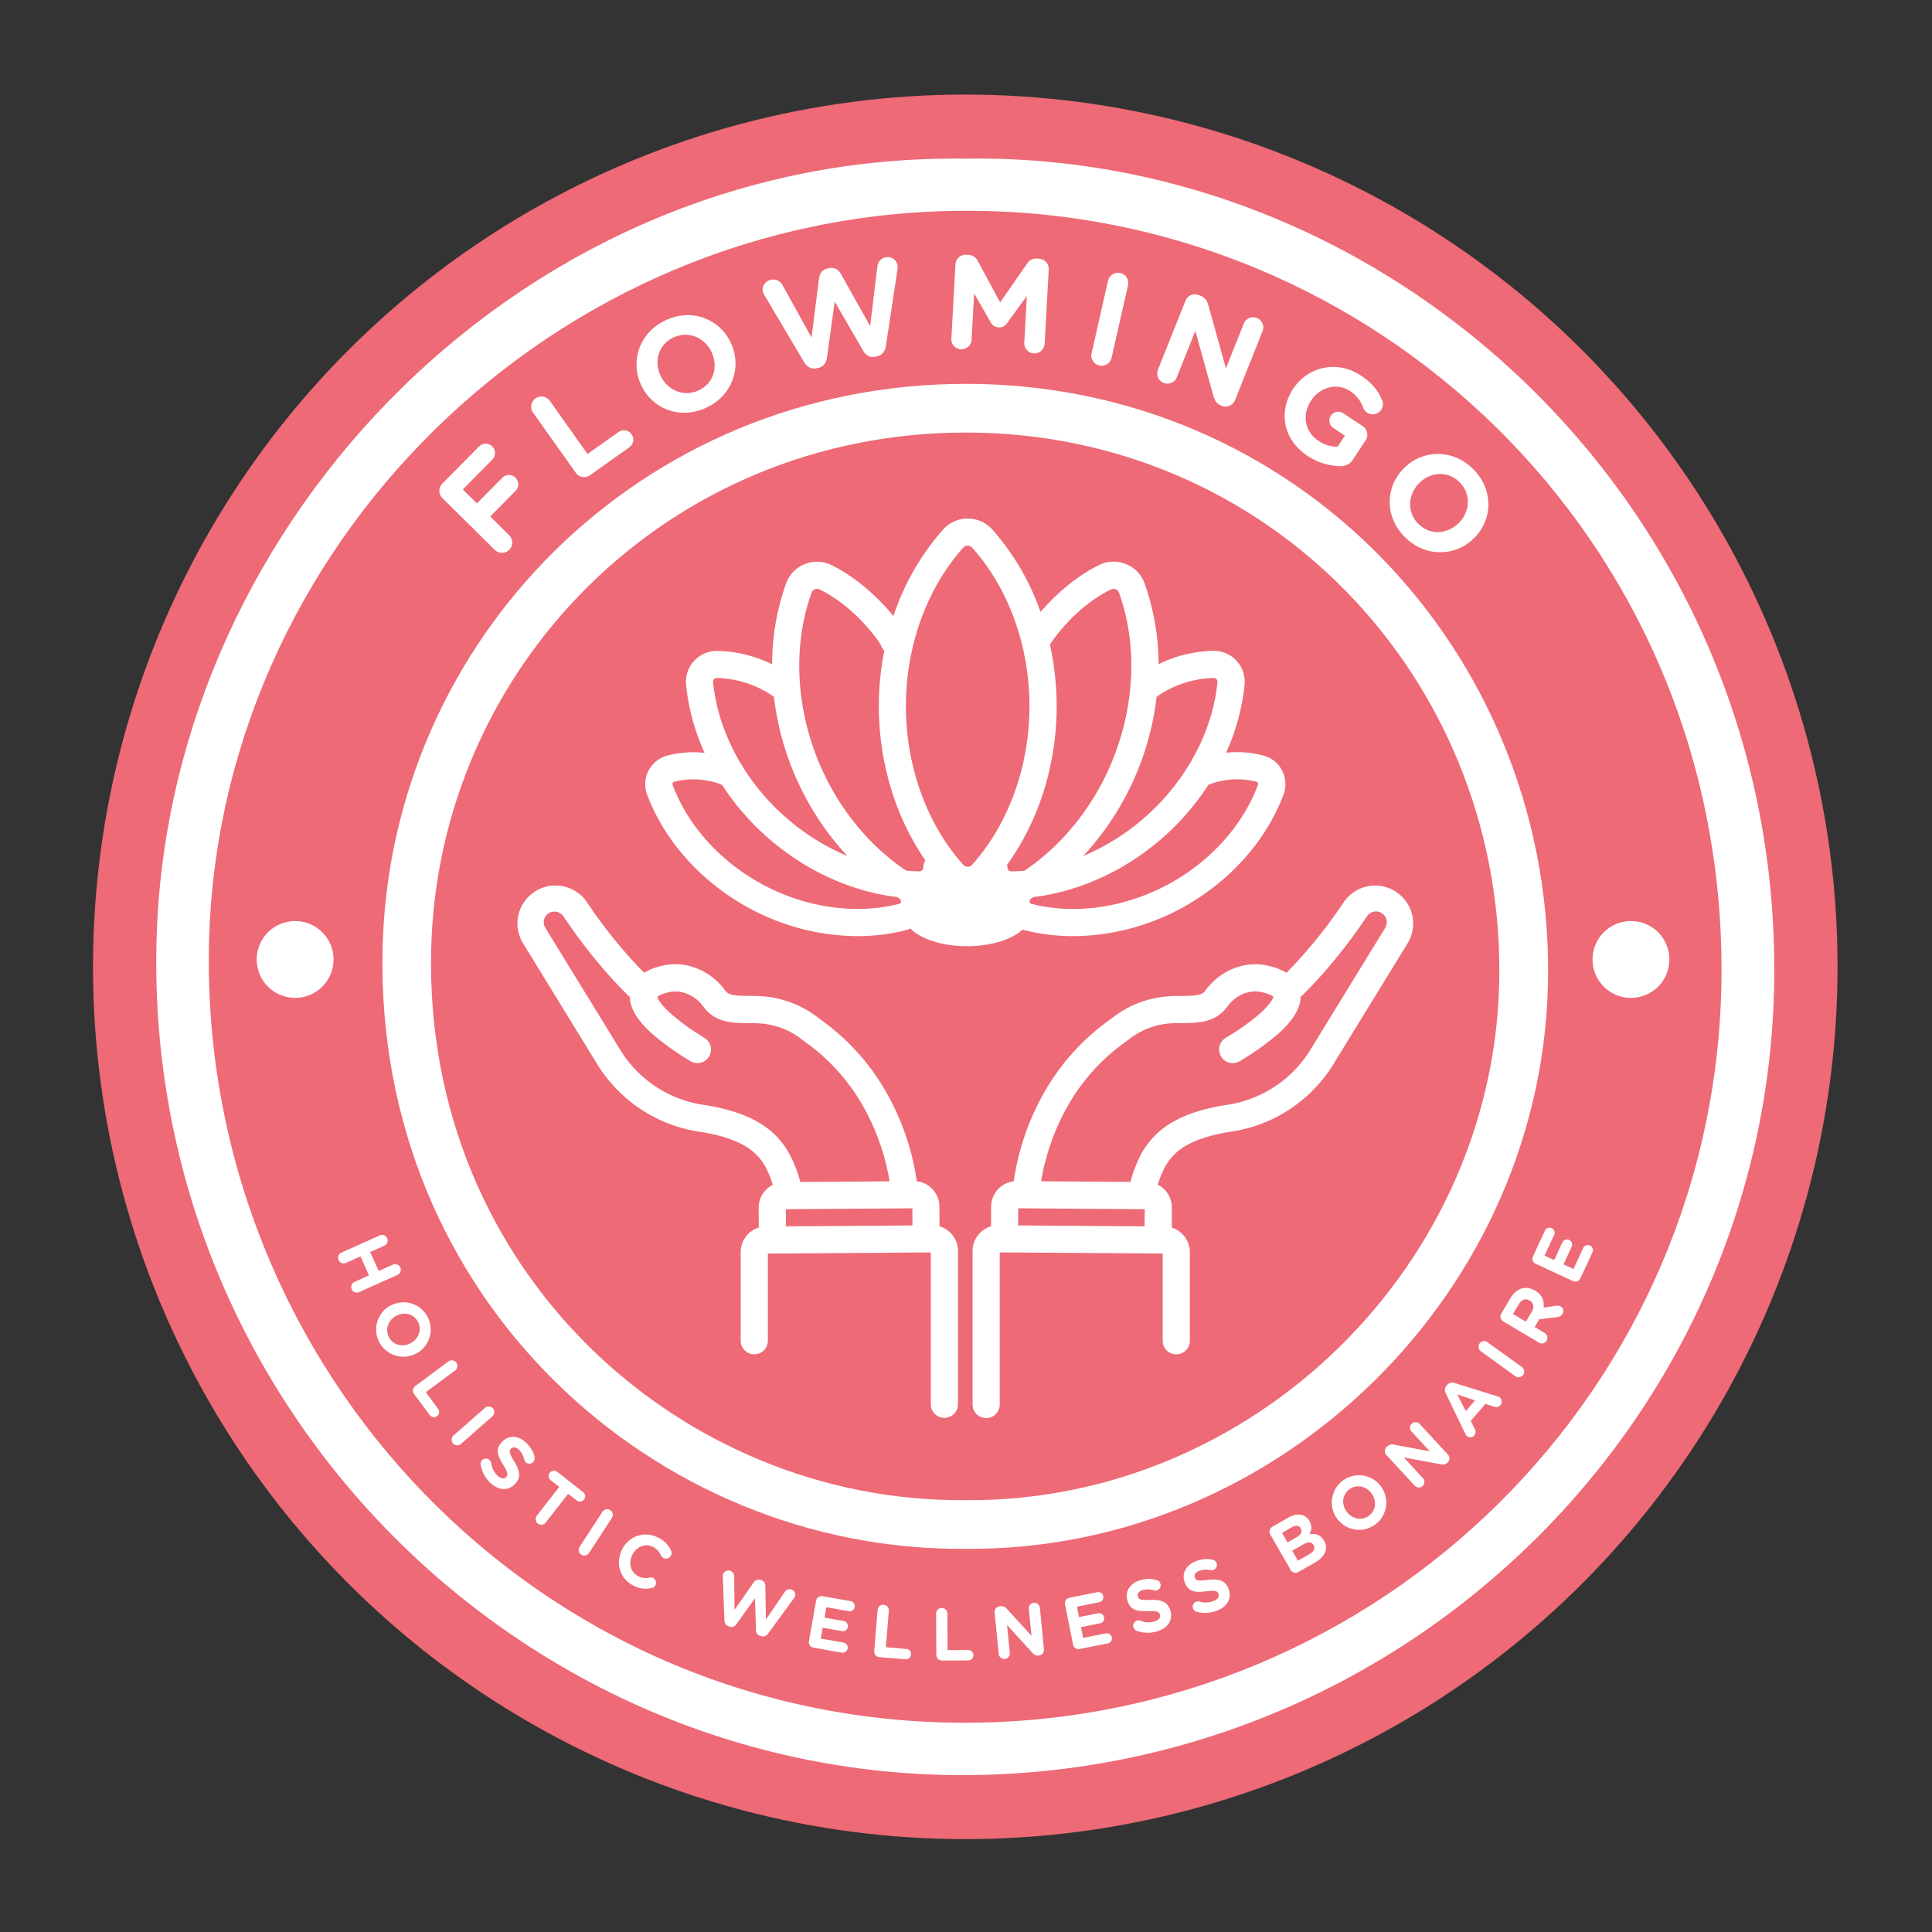 <?xml version="1.0" encoding="UTF-8" standalone="no"?>
<svg id="Layer_1" data-name="Layer 1" xmlns="http://www.w3.org/2000/svg" viewBox="0 0 1067 1067"><rect x="0" y="0" width="1067" height="1067" fill="#333333" stroke="none"/><defs><style>.cls-1{fill:#ed6a76;}.cls-2{fill:#fff;}</style></defs><title>Flowmingo - Logo</title><circle class="cls-1" cx="533.1" cy="533.97" r="481.74"/><path class="cls-2" d="M533,87.63C290.68,84.14,95,285.9,86.6,514.8,77.19,772.17,284.88,981,532.67,980.36c245.9-.66,447-199.76,447.24-444.4C980.22,279.81,769.73,83.62,533,87.63Zm-.4,863.8C297.1,951.25,112.4,756.92,115.35,525.26c2.83-223,190.67-408.93,418.24-408.83C758.12,115.82,951.52,296.61,950.76,537,950,767.85,761.16,951.6,532.62,951.43Z"/><path class="cls-2" d="M532.77,855.38C706.55,857.07,854.55,712.84,855,537c.41-178.11-139.42-324.84-321.21-325-180.24-.14-319.06,142.1-322.52,312.78C207.32,718,362.33,856.74,532.77,855.38ZM238.11,525.54c3.17-156.42,130.39-286.78,295.57-286.65,166.6.13,294.75,134.6,294.38,297.83-.37,161.15-136,293.34-295.27,291.78C376.59,829.75,234.53,702.64,238.11,525.54Z"/><path class="cls-2" d="M221.07,700a3.12,3.12,0,0,0-4.17-1.53l-7.75,3.48-4.7-10.47,7.74-3.48a3.11,3.11,0,1,0-2.55-5.67l-21,9.43a3.11,3.11,0,1,0,2.55,5.67l7.9-3.55,4.7,10.47-7.9,3.55a3.11,3.11,0,1,0,2.55,5.67l21-9.43A3.12,3.12,0,0,0,221.07,700Z"/><path class="cls-2" d="M230.49,747.2a15,15,0,0,0-15.29-25.88l-.07,0a15,15,0,0,0,15.29,25.87Zm-3.36-5.57-.07,0c-4.27,2.51-9.51,1.56-12.05-2.76s-.78-9.47,3.48-12l.07,0c4.27-2.51,9.51-1.56,12.05,2.76S231.39,739.13,227.13,741.63Z"/><path class="cls-2" d="M235.16,768.89l16.18-12a3.11,3.11,0,1,0-3.71-5l-18.27,13.58a3.12,3.12,0,0,0-.69,4.39l8.72,11.74a2.89,2.89,0,0,0,4.63-3.45Z"/><path class="cls-2" d="M272.22,777.82a3.13,3.13,0,0,0-4.44-.24l-17.29,15.18a3.11,3.11,0,1,0,4.1,4.68l17.29-15.19A3.12,3.12,0,0,0,272.22,777.82Z"/><path class="cls-2" d="M290.54,796.76c-4.17-4-9.54-4.35-13.17-.58l-.06.06c-4,4.14-2.43,7.84.65,12.86,2.55,4.17,2.68,5.43,1.56,6.59l0,.06c-1.18,1.22-3,.9-4.83-.86a11.78,11.78,0,0,1-3.42-6.88,3,3,0,0,0-.88-1.65,2.88,2.88,0,0,0-4.12.1,3,3,0,0,0-.82,2.53,18.06,18.06,0,0,0,5.26,9.86c4.4,4.22,9.72,4.87,13.69.74l.06-.06c3.48-3.63,2.61-7.39-.47-12.46-2.64-4.31-3.08-5.59-1.77-7l.06-.06c1-1,2.64-.95,4.36.7a11.62,11.62,0,0,1,2.94,5.51,3,3,0,0,0,.82,1.42,3,3,0,0,0,4.88-2.86A16.21,16.21,0,0,0,290.54,796.76Z"/><path class="cls-2" d="M322.54,828.14a2.91,2.91,0,0,0-.46-4.07l-14.32-11.19a2.93,2.93,0,0,0-3.61,4.62l4.71,3.68L296.51,837a3.11,3.11,0,1,0,4.9,3.83L313.77,825l4.71,3.68A2.91,2.91,0,0,0,322.54,828.14Z"/><path class="cls-2" d="M337,834a3.11,3.11,0,0,0-4.33,1l-12.56,19.27a3.11,3.11,0,1,0,5.21,3.4l12.56-19.28A3.12,3.12,0,0,0,337,834Z"/><path class="cls-2" d="M363.65,849.27c-7.67-4.07-16.17-1-20,6.27l0,.07c-3.88,7.32-1.5,16,5.85,19.91A14.06,14.06,0,0,0,360,877a3,3,0,0,0,2-1.51,3,3,0,0,0-1.2-3.95,2.92,2.92,0,0,0-2-.25,9,9,0,0,1-6.48-.87c-4.29-2.28-5.31-7.49-3-11.86l0-.07c2.32-4.37,7.25-6.33,11.46-4.1A9.17,9.17,0,0,1,365,859a3.16,3.16,0,0,0,1.35,1.42,3.06,3.06,0,0,0,4.16-1.29,3.2,3.2,0,0,0,.11-2.79A14.75,14.75,0,0,0,363.65,849.27Z"/><path class="cls-2" d="M437,877.83a3.12,3.12,0,0,0-3.53,1.29L423,894.39,422.69,876a3.24,3.24,0,0,0-2.27-3.33l-.47-.14A3.29,3.29,0,0,0,416.2,874l-10.54,15.1-.18-18.56a3.18,3.18,0,0,0-6.19-1,4.12,4.12,0,0,0-.12,1.22l.93,24a3.46,3.46,0,0,0,2.33,3.43l.61.19a3.36,3.36,0,0,0,3.81-1.55L417,882.61l.48,17.44a3.38,3.38,0,0,0,2.29,3.42l.62.19a3.46,3.46,0,0,0,3.85-1.54l14.21-19.37a4.28,4.28,0,0,0,.6-1.11A3,3,0,0,0,437,877.83Z"/><path class="cls-2" d="M469.72,884.26l-15.43-2.72a3.11,3.11,0,0,0-3.61,2.58l-3.92,22.18a3.11,3.11,0,0,0,2.51,3.66l15.63,2.77a2.83,2.83,0,0,0,1-5.57l-12.61-2.23,1.05-6L465,900.84a2.78,2.78,0,0,0,3.23-2.28,2.81,2.81,0,0,0-2.25-3.28l-10.61-1.88,1-5.77,12.41,2.2a2.83,2.83,0,0,0,1-5.57Z"/><path class="cls-2" d="M500.7,910.71l-11.47-1,1.65-20.09a3.11,3.11,0,1,0-6.2-.51l-1.87,22.68a3.12,3.12,0,0,0,2.85,3.42l14.57,1.2a2.89,2.89,0,0,0,.47-5.75Z"/><path class="cls-2" d="M534.83,911.27l-11.51.06-.1-20.16a3.11,3.11,0,1,0-6.22,0l.11,22.75a3.12,3.12,0,0,0,3.13,3.16l14.62-.07a2.89,2.89,0,0,0,0-5.77Z"/><path class="cls-2" d="M574.3,888a3.07,3.07,0,1,0-6.11.6l1.47,14.81-13.52-14.82a3.88,3.88,0,0,0-3.4-1.53l-.65.07a3.12,3.12,0,0,0-2.78,3.46l2.27,22.86a3.07,3.07,0,1,0,6.11-.61l-1.53-15.38,14,15.35a3.87,3.87,0,0,0,3.4,1.53l.2,0a3.12,3.12,0,0,0,2.78-3.47Z"/><path class="cls-2" d="M610.77,902.06l-12.56,2.5L597,898.62l10.58-2.11a2.78,2.78,0,0,0,2.18-3.29,2.81,2.81,0,0,0-3.28-2.25l-10.58,2.11-1.14-5.75,12.36-2.45a2.79,2.79,0,0,0,2.18-3.3,2.82,2.82,0,0,0-3.28-2.25l-15.37,3.06a3.13,3.13,0,0,0-2.44,3.72l4.4,22.08a3.11,3.11,0,0,0,3.66,2.51l15.57-3.1a2.79,2.79,0,0,0,2.19-3.29A2.82,2.82,0,0,0,610.77,902.06Z"/><path class="cls-2" d="M646.3,889.35c-1.42-4.82-5.11-5.93-11-5.77-5,.15-6.38-.1-6.92-1.92l0-.08c-.39-1.34.49-2.77,2.78-3.44a11.52,11.52,0,0,1,6.24.19,3,3,0,0,0,1.64,0,3,3,0,0,0-.06-5.66,16.21,16.21,0,0,0-9.33.08c-5.54,1.63-8.51,6.12-7,11.14l0,.08c1.62,5.5,5.6,6,11.48,5.82,4.88-.15,6,.37,6.5,1.91l0,.08c.48,1.62-.7,3-3.15,3.76a11.7,11.7,0,0,1-7.66-.45,3,3,0,0,0-1.87-.05,2.9,2.9,0,0,0-2,3.63,3,3,0,0,0,1.8,2,18,18,0,0,0,11.17.33c5.85-1.73,9.05-6,7.43-11.52Z"/><path class="cls-2" d="M678.44,877.36c-1.83-4.69-5.6-5.47-11.5-4.8-5,.59-6.37.46-7.06-1.31l0-.08c-.51-1.3.26-2.8,2.48-3.66a11.55,11.55,0,0,1,6.23-.36,2.94,2.94,0,0,0,3.28-3.94,2.9,2.9,0,0,0-2.2-1.84,16.15,16.15,0,0,0-9.28.88c-5.38,2.11-8,6.84-6.05,11.71l0,.08c2.09,5.34,6.1,5.49,11.94,4.8,4.85-.57,6.06-.15,6.64,1.34l0,.08c.62,1.58-.44,3.09-2.81,4a11.83,11.83,0,0,1-7.68.22,2.94,2.94,0,0,0-3.51,3.89,3,3,0,0,0,2,1.8,18,18,0,0,0,11.15-.64c5.68-2.22,8.5-6.78,6.41-12.12Z"/><path class="cls-2" d="M731.2,850.86c-1.92-3.36-4.64-4-8.12-3.51a6.74,6.74,0,0,0,.13-7.26l0-.07a6.74,6.74,0,0,0-4.12-3.29c-2.23-.62-4.89-.14-7.69,1.46l-8.69,5a3.12,3.12,0,0,0-1.12,4.3L712.76,867a3.11,3.11,0,0,0,4.28,1.2l9-5.14c5.54-3.18,7.87-7.56,5.24-12.13Zm-20.16,1-3-5.29,5.33-3.06c2.27-1.3,4.07-1.1,5,.55l0,.07c1.07,1.86,0,3.51-2.37,4.88Zm12.19,6.41-6.41,3.68-3.16-5.51,6.24-3.58c2.77-1.58,4.59-1.25,5.55.43l0,.07C726.56,855.19,725.62,856.87,723.23,858.24Z"/><path class="cls-2" d="M762.66,820.89a15,15,0,0,0-24.23,17.79l.05.06A15,15,0,0,0,762.71,821ZM756,837.12c-4,3-9.35,1.72-12.26-2.28l-.05-.06c-2.92-4-2.5-9.31,1.55-12.27s9.35-1.72,12.26,2.28l0,.07C760.42,828.85,760,834.16,756,837.12Z"/><path class="cls-2" d="M784.05,786.42a3.07,3.07,0,1,0-4.51,4.17l10.1,10.93-19.73-3.66a3.8,3.8,0,0,0-3.63.83l-.48.44a3.12,3.12,0,0,0-.13,4.44l15.59,16.86a3.07,3.07,0,1,0,4.51-4.16l-10.49-11.36,20.44,3.79a3.84,3.84,0,0,0,3.63-.83l.15-.14a3.11,3.11,0,0,0,.13-4.44Z"/><path class="cls-2" d="M827.1,771.19l-23.64-7.37a3.82,3.82,0,0,0-4.26,1.08l-.23.28a3.84,3.84,0,0,0-.47,4.4l10.76,22.3a3.36,3.36,0,0,0,.79,1.16,2.9,2.9,0,0,0,4.13-.23,3.08,3.08,0,0,0,.37-3.47l-2.3-4.59,8.13-9.43,4.67,1.53a3.19,3.19,0,0,0,3.61-.84,3,3,0,0,0-.38-4.23A3.53,3.53,0,0,0,827.1,771.19Zm-17.59,8.15-4.65-9.19,9.77,3.26Z"/><path class="cls-2" d="M840.45,754.92l-18.68-13.43a3.11,3.11,0,1,0-3.63,5L836.82,760a3.11,3.11,0,1,0,3.63-5.05Z"/><path class="cls-2" d="M861.89,721.51a3.77,3.77,0,0,0-2.61-.37l-6.81,1c.51-3.69-.75-7-4.65-9.36l-.07,0a9.19,9.19,0,0,0-6.91-1.3c-2.58.63-4.89,2.49-6.73,5.58l-5,8.43a3.12,3.12,0,0,0,1.13,4.3l19.55,11.66a3.11,3.11,0,1,0,3.18-5.34l-5.41-3.24,2.54-4.26,9.83-1.19a3.71,3.71,0,0,0,3-1.79A2.93,2.93,0,0,0,861.89,721.51Zm-15.95,3-3.23,5.41-7.12-4.25,3.17-5.3c1.55-2.61,3.71-3.48,6-2.09l.08,0C847,719.57,847.49,721.91,845.94,724.51Z"/><path class="cls-2" d="M878.11,687.89a2.82,2.82,0,0,0-3.75,1.33L869,700.84l-5.5-2.55L868,688.5a2.79,2.79,0,0,0-1.37-3.71,2.82,2.82,0,0,0-3.75,1.33l-4.54,9.79L853,693.44,858.34,682A2.8,2.8,0,0,0,857,678.3a2.83,2.83,0,0,0-3.76,1.33l-6.59,14.22a3.12,3.12,0,0,0,1.57,4.16l20.43,9.48A3.11,3.11,0,0,0,872.8,706l6.68-14.4A2.79,2.79,0,0,0,878.11,687.89Z"/><path class="cls-2" d="M273.2,303.65a5.66,5.66,0,1,0,8-8.06l-10.47-10.34,14-14.14a5.15,5.15,0,0,0-7.33-7.24l-14,14.14-7.8-7.71,16.3-16.49a5.15,5.15,0,0,0-7.33-7.24l-20.28,20.52a5.63,5.63,0,0,0,.05,8Z"/><path class="cls-2" d="M318,261.11a5.61,5.61,0,0,0,7.89,1.34L347.59,247a5.15,5.15,0,0,0-6-8.4l-17.11,12.13-20.81-29.34a5.66,5.66,0,1,0-9.24,6.55Z"/><path class="cls-2" d="M354.07,212.6c6.13,13.3,21.44,19.29,35.88,12.64s19.91-22.38,13.78-35.68l-.06-.14c-6.13-13.3-21.44-19.28-35.88-12.63S347.88,199.17,354,212.47Zm18-26.26c8.29-3.82,17.25.15,20.94,8.17l.06.14c3.7,8,1,17.22-7.32,21s-17.24-.15-20.94-8.17l-.06-.14C361,199.35,363.74,190.16,372,186.34Z"/><path class="cls-2" d="M422.17,163l21.9,37c1.56,2.62,4,3.94,6.67,3.42l1.15-.23c2.68-.52,4.38-2.57,4.82-5.66L461,166.58l15.61,27c1.57,2.69,3.92,4,6.59,3.43l1.16-.22c2.67-.52,4.43-2.66,4.89-5.68l6.42-42.48a8.15,8.15,0,0,0,0-2.26,5.47,5.47,0,0,0-6.53-4.27,5.68,5.68,0,0,0-4.58,5l-4,33-16.09-28.73c-1.39-2.5-3.68-3.86-6.49-3.31l-.87.17c-2.82.55-4.42,2.74-4.78,5.51l-4.13,32.66-16.08-29a5.71,5.71,0,0,0-6.19-2.91,5.63,5.63,0,0,0-4.65,6.53A7.6,7.6,0,0,0,422.17,163Z"/><path class="cls-2" d="M530.68,192.87a5.53,5.53,0,0,0,5.89-5.2L538,162.1l8.95,15.6a5.3,5.3,0,0,0,9.4.52l10.76-14.74-1.41,25.64a5.63,5.63,0,1,0,11.24.62l2.25-40.85a5.63,5.63,0,0,0-5.35-6l-1.25-.07a5.57,5.57,0,0,0-5.23,2.59l-15,21.58-12.44-23a5.81,5.81,0,0,0-5-3.22l-1.25-.07a5.62,5.62,0,0,0-6,5.34l-2.25,41A5.46,5.46,0,0,0,530.68,192.87Z"/><path class="cls-2" d="M607.13,201.84a5.62,5.62,0,0,0,6.78-4.27l9.07-40a5.66,5.66,0,1,0-11.05-2.5l-9.07,40A5.61,5.61,0,0,0,607.13,201.84Z"/><path class="cls-2" d="M642.66,211.48a5.6,5.6,0,0,0,7.27-3.12l10.22-25.63,10,36c.7,2.41,1.71,4.24,4.24,5.25l.34.14a5.63,5.63,0,0,0,7.36-3.16l15.19-38.07a5.59,5.59,0,0,0-10.39-4.14l-9.84,24.67-9.67-34.75c-.7-2.42-1.71-4.25-4.24-5.26l-1.09-.44a5.62,5.62,0,0,0-7.36,3.17l-15.19,38.06A5.6,5.6,0,0,0,642.66,211.48Z"/><path class="cls-2" d="M722.14,251.8A34.25,34.25,0,0,0,740,257.45a7.63,7.63,0,0,0,7.29-3.82l6.91-10.42a5.64,5.64,0,0,0-1.6-7.86l-10.8-7.15a4.93,4.93,0,0,0-6.83,1.39,4.87,4.87,0,0,0,1.43,6.77l6.38,4.23-4.06,6.13a18,18,0,0,1-10.6-3.31c-7.61-5-9.19-14.38-4-22.23l.08-.12c4.83-7.3,14.31-9.76,21.18-5.21a18,18,0,0,1,7.44,9.16,5.62,5.62,0,0,0,10,1.31,5.69,5.69,0,0,0,.55-5.1c-2.08-5.26-5.4-9.58-11.9-13.88-13-8.61-29.14-4.91-37.22,7.3l-.08.12C705.78,227.46,708.77,242.94,722.14,251.8Z"/><path class="cls-2" d="M813.87,297.41l.11-.1c10.48-10.23,11-26.66-.1-38s-27.75-11.28-38.23-1l-.11.1c-10.48,10.22-11,26.66.1,38S803.39,307.63,813.87,297.41Zm-30-30.71.1-.1c6.32-6.17,15.91-6.68,22.28-.14s5.62,16.3-.7,22.47l-.1.1c-6.33,6.17-15.91,6.67-22.28.14S777.6,272.86,783.92,266.7Z"/><circle class="cls-2" cx="162.99" cy="529.89" r="21.23"/><circle class="cls-2" cx="900.74" cy="529.89" r="21.23"/><path class="cls-2" d="M665.52,547.27c-1.76,2.42-5.07,2.69-12.76,2.75-1.83,0-3.72,0-5.73.11a56.87,56.87,0,0,0-31.91,11.37l-4.58,3.42a124.53,124.53,0,0,0-35,40.5,139.2,139.2,0,0,0-15.67,47,14.1,14.1,0,0,0-12.49,13.93l-.07,10.93a14.21,14.21,0,0,0-10.18,13.58v84.81a7.5,7.5,0,0,0,15,0v-84l90,.63v48.16a7.5,7.5,0,0,0,15,0V691.63a14.24,14.24,0,0,0-10-13.66L647.2,667a14.15,14.15,0,0,0-7.8-12.72,59.86,59.86,0,0,1,3.33-8.51A30.16,30.16,0,0,1,655,632.71c6.25-3.58,14.71-6.19,25.15-7.74a80.19,80.19,0,0,0,56.52-37.67l41.12-67a21,21,0,0,0-35.28-22.64,267.79,267.79,0,0,1-32,39.58,34.43,34.43,0,0,0-9.89-3.83C687.66,530.29,673.89,535.73,665.52,547.27Zm-33.39,130-69.86-.49.07-9.46,69.86.49Zm42.18-93.9a7.51,7.51,0,0,0,10.24,2.78,154.33,154.33,0,0,0,17.6-12.08c4.28-3.46,16-12.91,16.19-23.5,6.2-5.92,20.88-21,36.64-44.56a6,6,0,0,1,7.66-2,6,6,0,0,1,2.37,8.43l-41.12,67A65.2,65.2,0,0,1,678,610.14c-12.3,1.82-22.53,5-30.4,9.56a45.05,45.05,0,0,0-18.34,19.6,73.2,73.2,0,0,0-4.94,13.43L575,652.39a125.68,125.68,0,0,1,13.74-39.9,109.33,109.33,0,0,1,30.82-35.56l4.57-3.43a42.05,42.05,0,0,1,23.53-8.39c1.77-.07,3.53-.08,5.24-.09,8.62-.07,18.4-.15,24.78-8.94,4.79-6.61,12.43-9.78,19.43-8.1,4.14,1,5.71,2.1,6.19,2.52-.27,1-1.95,5.21-12,13a141.42,141.42,0,0,1-14.18,9.58A7.49,7.49,0,0,0,674.31,583.35Z"/><path class="cls-2" d="M386.05,625c10.44,1.55,18.9,4.16,25.15,7.74a30.13,30.13,0,0,1,12.28,13.1,58.06,58.06,0,0,1,3.32,8.5A14.16,14.16,0,0,0,419,667l.07,10.94a14.21,14.21,0,0,0-10,13.6v48.91a7.5,7.5,0,0,0,15,0V692.32l90-.63v83.86a7.5,7.5,0,0,0,15,0V690.78a14.22,14.22,0,0,0-10.18-13.5l-.07-10.95a14.12,14.12,0,0,0-12.5-13.93,139,139,0,0,0-15.66-47,124.44,124.44,0,0,0-35-40.5l-4.57-3.42a56.9,56.9,0,0,0-31.92-11.37c-2-.08-3.9-.1-5.72-.11-7.69-.06-11-.33-12.76-2.75-8.38-11.54-22.14-17-35.08-13.87a34.31,34.31,0,0,0-9.89,3.83,267.13,267.13,0,0,1-32-39.58,21,21,0,0,0-35.28,22.64l41.12,67A80.19,80.19,0,0,0,386.05,625Zm117.89,51.79-69.86.49-.07-9.46,69.86-.49Zm-203.4-169a5.87,5.87,0,0,1,3-3.7,6,6,0,0,1,7.65,2c15.77,23.58,30.45,38.64,36.64,44.56.22,10.59,11.92,20,16.2,23.5a154.33,154.33,0,0,0,17.6,12.08,7.5,7.5,0,0,0,7.47-13A141.42,141.42,0,0,1,375,563.54c-10.08-7.83-11.75-12-12-13,.48-.42,2.05-1.52,6.19-2.52,7-1.68,14.64,1.49,19.43,8.1,6.38,8.79,16.16,8.87,24.78,8.94,1.71,0,3.47,0,5.23.09a42.06,42.06,0,0,1,23.54,8.39l4.57,3.43a109.33,109.33,0,0,1,30.82,35.56,125.4,125.4,0,0,1,13.73,39.9l-49.28.34A73.2,73.2,0,0,0,437,639.3a45.05,45.05,0,0,0-18.34-19.6c-7.87-4.52-18.1-7.74-30.41-9.56a65.18,65.18,0,0,1-45.93-30.69l-41.12-67A5.87,5.87,0,0,1,300.54,507.71Z"/><path class="cls-2" d="M415.25,502.34A126.47,126.47,0,0,0,473.54,517a107.66,107.66,0,0,0,26.76-3.29,16.73,16.73,0,0,0,2.52-.89c5.64,5.76,17.53,9.74,31.28,9.74,13.31,0,24.87-3.73,30.71-9.19.36.12.72.25,1.1.34A107.66,107.66,0,0,0,592.67,517,126.5,126.5,0,0,0,651,502.34c27-14.15,48.07-37.32,57.86-63.57a16.32,16.32,0,0,0-11.24-21.55,57.64,57.64,0,0,0-20.49-1.5,119.87,119.87,0,0,0,10.22-37.55,17.06,17.06,0,0,0-17.2-18.74,71.43,71.43,0,0,0-30.33,7.42,133.79,133.79,0,0,0-7.68-44.63A18.17,18.17,0,0,0,607,312.06C593.9,318.46,582.32,329,574.66,338a136.56,136.56,0,0,0-26.61-45.53,18.25,18.25,0,0,0-27.22,0,136.91,136.91,0,0,0-27.4,47.79c-7.57-9.39-20-21.2-34.21-28.15a18.16,18.16,0,0,0-25.11,10.16,133.54,133.54,0,0,0-7.68,44.63,71.43,71.43,0,0,0-30.33-7.42h-.2a17.06,17.06,0,0,0-17,18.74,119.87,119.87,0,0,0,10.22,37.55,57.64,57.64,0,0,0-20.49,1.5,16.33,16.33,0,0,0-11.24,21.55C367.18,465,388.27,488.19,415.25,502.34Zm278.61-70.59a1.31,1.31,0,0,1,.85.66,1.38,1.38,0,0,1,0,1.12c-8.51,22.83-27,43.07-50.77,55.53s-50.84,16.13-74.36,10.1a1.26,1.26,0,0,1-.84-.66,1.33,1.33,0,0,1-.06-1.12c.11-.28.23-.56.33-.84.62-.37,1.23-.74,1.83-1.12,26.29-3.19,52.55-15.51,73.58-34.8a140.43,140.43,0,0,0,22.95-27.18A42.78,42.78,0,0,1,693.86,431.75Zm-65.42-6.52a155.64,155.64,0,0,0,10.33-40.41,57.31,57.31,0,0,1,31.51-10.39,2.05,2.05,0,0,1,2.1,2.29c-2.58,26.46-16.45,53-38.06,72.85a124.45,124.45,0,0,1-36.11,23.18A154.66,154.66,0,0,0,628.44,425.23Zm-48.58-69.14c2.3-3.92,14.87-21.33,33.72-30.56a3.17,3.17,0,0,1,2.61-.1,3.13,3.13,0,0,1,1.8,1.89c10.16,28.11,8.9,61.75-3.45,92.28-10.32,25.5-27.71,47.17-48.79,61.28q-3.64.31-7.27.36h0a2.06,2.06,0,0,1-2.09-2,7.54,7.54,0,0,0-.21-1.66c17.52-24.14,27.39-55.34,27.39-87.54A157.44,157.44,0,0,0,579.86,356.09ZM532,302.44a3.25,3.25,0,0,1,4.89,0C557,324.88,568.55,356.8,568.55,390S557,455.15,536.88,477.59a3.25,3.25,0,0,1-4.89,0c-20.13-22.44-31.67-54.36-31.67-87.58S511.86,324.88,532,302.44Zm-83.77,24.88a3.1,3.1,0,0,1,1.8-1.89,3.17,3.17,0,0,1,2.61.1c19.64,9.62,32.48,28.14,34,31a7.35,7.35,0,0,0,1.72,2.87,157.21,157.21,0,0,0-3,30.61c0,31.16,9.25,61.4,25.73,85.2a7.48,7.48,0,0,0-1.21,4,2.06,2.06,0,0,1-2.09,2h0q-3.63,0-7.27-.36C479.37,466.77,462,445.1,451.67,419.6,439.32,389.07,438.06,355.43,448.22,327.32Zm-53.86,47.77a2.06,2.06,0,0,1,1.57-.66,57.23,57.23,0,0,1,31.5,10.39A155.77,155.77,0,0,0,468,472.75a124.45,124.45,0,0,1-36.11-23.18c-21.61-19.83-35.48-46.39-38.06-72.86A2,2,0,0,1,394.36,375.09ZM371.5,432.41a1.31,1.31,0,0,1,.85-.66,42.74,42.74,0,0,1,26.43,1.69,140.84,140.84,0,0,0,23,27.18c21,19.29,47.29,31.61,73.58,34.8.6.38,1.21.75,1.82,1.12l.34.84a1.33,1.33,0,0,1-.06,1.12,1.26,1.26,0,0,1-.84.66c-23.52,6-50.62,2.34-74.36-10.1s-42.26-32.7-50.77-55.53A1.34,1.34,0,0,1,371.5,432.41Z"/></svg>